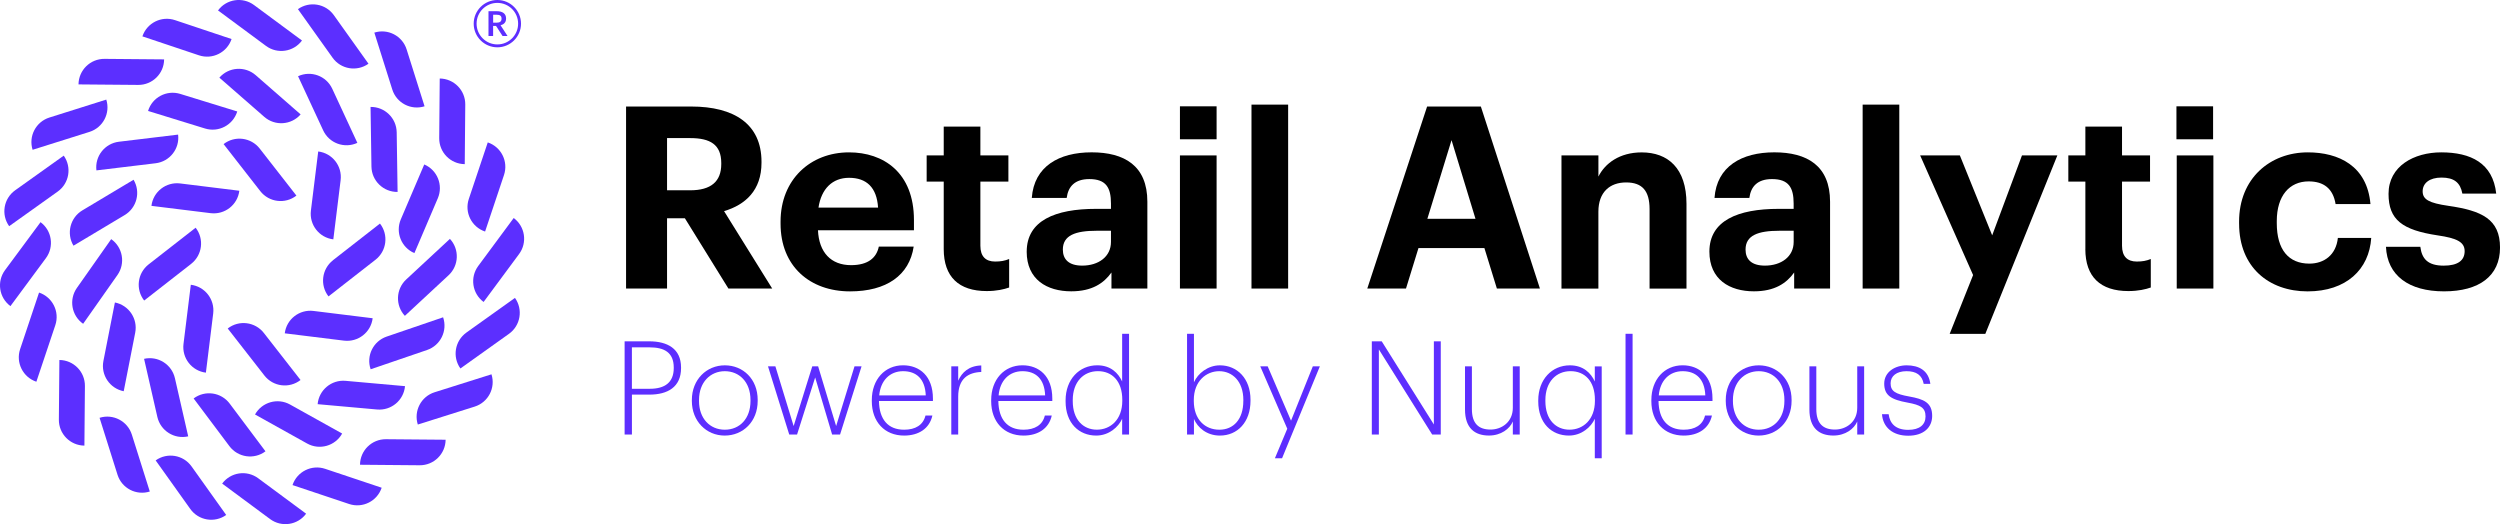 <?xml version="1.0" encoding="UTF-8"?>
<svg id="Layer_2" data-name="Layer 2" xmlns="http://www.w3.org/2000/svg" xmlns:xlink="http://www.w3.org/1999/xlink" viewBox="0 0 865.53 181.46">
  <defs>
    <style>
      .cls-1, .cls-2 {
        fill: none;
      }

      .cls-2 {
        stroke: #5d2eff;
        stroke-miterlimit: 10;
      }

      .cls-3 {
        fill: #5d2eff;
      }

      .cls-4 {
        clip-path: url(#clippath-1);
      }

      .cls-5 {
        fill: #5c2fff;
      }

      .cls-6 {
        clip-path: url(#clippath);
      }
    </style>
    <clipPath id="clippath">
      <rect class="cls-1" y="0" width="181.46" height="181.46"/>
    </clipPath>
    <clipPath id="clippath-1">
      <rect class="cls-1" y="0" width="181.46" height="181.46"/>
    </clipPath>
  </defs>
  <g id="Layer_1-2" data-name="Layer 1">
    <g id="Artwork_3" data-name="Artwork 3">
      <g class="cls-6">
        <g class="cls-4">
          <path class="cls-5" d="M104.55,14.03L87.95,1.75c-3.96-2.93-9.54-2.1-12.47,1.86l16.6,12.28c3.96,2.93,9.54,2.1,12.47-1.86"/>
          <path class="cls-5" d="M80.17,13.52l-19.58-6.55c-4.67-1.56-9.72.95-11.29,5.62l19.58,6.56c4.67,1.56,9.72-.96,11.29-5.63"/>
          <path class="cls-5" d="M56.83,20.56h0l-20.65-.18c-4.92-.04-8.95,3.91-9,8.84l20.65.18c4.92.04,8.95-3.91,8.99-8.84"/>
          <path class="cls-5" d="M11.29,51.86l19.69-6.2c4.7-1.48,7.3-6.49,5.82-11.18l-19.69,6.21c-4.7,1.48-7.3,6.49-5.82,11.18"/>
          <path class="cls-5" d="M22.06,53.89l-16.81,11.99c-4.01,2.86-4.94,8.42-2.08,12.43l16.81-11.99c4.01-2.86,4.94-8.43,2.08-12.44"/>
          <path class="cls-5" d="M14.04,76.91L1.75,93.51c-2.93,3.96-2.1,9.54,1.86,12.47h0l12.28-16.6c2.93-3.96,2.1-9.54-1.86-12.47"/>
          <path class="cls-5" d="M13.52,101.29h0l-6.55,19.58c-1.56,4.67.95,9.72,5.62,11.29l6.56-19.58c1.56-4.67-.96-9.72-5.63-11.29"/>
          <path class="cls-5" d="M20.56,124.63l-.18,20.65c-.05,4.92,3.91,8.95,8.84,9l.18-20.65c.04-4.92-3.91-8.95-8.84-9"/>
          <path class="cls-5" d="M34.47,144.65l6.21,19.7c1.48,4.7,6.49,7.3,11.18,5.82l-6.21-19.69c-1.48-4.7-6.49-7.31-11.18-5.83"/>
          <path class="cls-5" d="M53.89,159.4l11.99,16.81c2.86,4.01,8.43,4.94,12.43,2.08l-11.99-16.81c-2.86-4.01-8.43-4.94-12.43-2.08"/>
          <path class="cls-5" d="M76.91,167.42l16.6,12.29c3.96,2.93,9.54,2.1,12.47-1.86l-16.6-12.28c-3.96-2.93-9.54-2.1-12.47,1.86"/>
          <path class="cls-5" d="M101.28,167.94h0l19.58,6.55c4.67,1.56,9.72-.96,11.28-5.63l-19.58-6.55c-4.67-1.56-9.72.96-11.29,5.63"/>
          <path class="cls-5" d="M124.63,160.9l20.65.18c4.92.04,8.95-3.91,9-8.84l-20.65-.18c-4.92-.04-8.95,3.91-8.99,8.84"/>
          <path class="cls-5" d="M150.47,135.8c-4.7,1.48-7.3,6.49-5.82,11.18l19.69-6.21c4.7-1.48,7.3-6.49,5.82-11.18l-19.69,6.21Z"/>
          <path class="cls-5" d="M161.48,115.14c-4.01,2.86-4.94,8.43-2.08,12.43l16.81-11.99c4.01-2.86,4.94-8.43,2.08-12.44l-16.81,11.99Z"/>
          <path class="cls-5" d="M167.42,104.55l12.29-16.6c2.93-3.96,2.1-9.54-1.86-12.47h0l-12.28,16.6c-2.93,3.96-2.1,9.54,1.86,12.47"/>
          <path class="cls-5" d="M167.94,80.17h0l6.55-19.58c1.56-4.67-.95-9.72-5.62-11.29l-6.56,19.58c-1.56,4.67.96,9.72,5.63,11.28"/>
          <path class="cls-5" d="M160.9,56.83l.18-20.65c.05-4.92-3.91-8.95-8.84-9l-.18,20.65c-.04,4.92,3.91,8.95,8.84,9"/>
          <path class="cls-5" d="M146.99,36.8h0l-6.21-19.69c-1.48-4.7-6.49-7.3-11.18-5.82l6.21,19.69c1.48,4.7,6.49,7.3,11.18,5.82"/>
          <path class="cls-5" d="M127.57,22.06l-11.99-16.81c-2.86-4.01-8.43-4.94-12.43-2.08l11.99,16.81c2.86,4.01,8.43,4.94,12.43,2.08"/>
          <path class="cls-5" d="M75.94,26.88l15.56,13.58c3.71,3.24,9.34,2.86,12.58-.85l-15.55-13.58c-3.71-3.24-9.34-2.86-12.58.85"/>
          <path class="cls-5" d="M51.26,38.41l19.73,6.08c4.71,1.45,9.7-1.19,11.15-5.9l-19.74-6.08c-4.71-1.45-9.7,1.19-11.14,5.9"/>
          <path class="cls-5" d="M61.67,46.6l-20.5,2.47c-4.89.59-8.38,5.03-7.79,9.92l20.5-2.47c4.89-.59,8.38-5.03,7.78-9.92"/>
          <path class="cls-5" d="M46.24,62.23h0l-17.72,10.6c-4.23,2.53-5.6,8-3.08,12.23l17.72-10.6c4.23-2.53,5.6-8,3.08-12.23"/>
          <path class="cls-5" d="M38.5,82.79l-11.88,16.89c-2.83,4.03-1.87,9.59,2.16,12.42l11.88-16.89c2.83-4.03,1.86-9.59-2.16-12.42"/>
          <path class="cls-5" d="M42.83,135.45l3.98-20.26c.95-4.83-2.2-9.52-7.03-10.47l-3.98,20.26c-.95,4.83,2.2,9.52,7.03,10.47"/>
          <path class="cls-5" d="M65.16,151.07l-4.6-20.13c-1.1-4.8-5.88-7.8-10.68-6.71l4.6,20.13c1.1,4.8,5.88,7.8,10.68,6.71"/>
          <path class="cls-5" d="M91.91,156.25l-12.39-16.52c-2.95-3.94-8.54-4.74-12.48-1.78l12.39,16.52c2.96,3.94,8.54,4.74,12.48,1.78"/>
          <path class="cls-5" d="M118.46,150.1l-18.04-10.05c-4.3-2.4-9.73-.85-12.13,3.45l18.04,10.05c4.3,2.4,9.73.85,12.13-3.45"/>
          <path class="cls-5" d="M140.22,133.69h0l-20.57-1.84c-4.9-.44-9.24,3.18-9.68,8.08l20.57,1.84c4.9.44,9.24-3.18,9.68-8.08"/>
          <path class="cls-5" d="M153.41,109.85l-19.54,6.68c-4.66,1.59-7.15,6.66-5.55,11.32l19.54-6.68c4.66-1.59,7.14-6.66,5.55-11.32"/>
          <path class="cls-5" d="M155.77,82.7l-15.13,14.05c-3.61,3.35-3.82,8.99-.47,12.6l15.13-14.05c3.61-3.35,3.82-8.99.47-12.6"/>
          <path class="cls-5" d="M138.77,75.93c-1.93,4.53.17,9.77,4.7,11.7l8.11-18.99c1.93-4.53-.17-9.77-4.7-11.7l-8.11,18.99Z"/>
          <path class="cls-5" d="M137.65,66.45l-.31-20.65c-.08-4.92-4.13-8.85-9.05-8.78l.31,20.65c.08,4.92,4.13,8.85,9.05,8.78"/>
          <path class="cls-5" d="M103.19,26.39l8.69,18.73c2.07,4.47,7.37,6.41,11.84,4.34l-8.69-18.73c-2.07-4.47-7.37-6.41-11.84-4.34"/>
          <path class="cls-5" d="M102.62,67.72l-12.7-16.28c-3.03-3.88-8.63-4.58-12.51-1.55l12.7,16.28c3.03,3.88,8.63,4.58,12.51,1.55"/>
          <path class="cls-5" d="M52.43,71.27l20.49,2.53c4.89.6,9.34-2.87,9.94-7.76l-20.49-2.53c-4.89-.6-9.34,2.87-9.94,7.75"/>
          <path class="cls-5" d="M66.18,91.35c3.88-3.03,4.58-8.63,1.55-12.51l-16.28,12.7c-3.88,3.03-4.57,8.63-1.54,12.51l16.28-12.7Z"/>
          <path class="cls-5" d="M71.28,129.02l2.53-20.49c.6-4.89-2.87-9.34-7.75-9.94l-2.53,20.49c-.6,4.89,2.87,9.34,7.76,9.94"/>
          <path class="cls-5" d="M104.05,131.56l-12.7-16.28c-3.03-3.88-8.63-4.58-12.51-1.55l12.7,16.28c3.03,3.88,8.63,4.58,12.51,1.55"/>
          <path class="cls-5" d="M129.02,110.18l-20.49-2.53c-4.89-.6-9.34,2.87-9.94,7.75l20.49,2.53c4.89.6,9.34-2.87,9.94-7.75"/>
          <path class="cls-5" d="M115.28,90.11c-3.88,3.03-4.58,8.63-1.55,12.51l16.28-12.7c3.88-3.03,4.57-8.63,1.54-12.52l-16.28,12.7Z"/>
          <path class="cls-5" d="M115.4,82.87l2.53-20.49c.6-4.89-2.87-9.34-7.76-9.94l-2.53,20.49c-.6,4.89,2.87,9.34,7.75,9.94"/>
        </g>
      </g>
    </g>
    <g>
      <path d="M216.75,36.88h22.56c14.89,0,24.33,6.08,24.33,19.12v.35c0,9.52-5.55,14.54-12.96,16.75l16.66,26.79h-15.16l-15.07-24.33h-6.17v24.33h-14.19v-63.02ZM238.96,65.88c7.14,0,10.75-3,10.75-9.08v-.35c0-6.43-3.88-8.64-10.75-8.64h-8.02v18.07h8.02Z"/>
      <path d="M270.24,77.43v-.71c0-14.54,10.31-23.97,23.71-23.97,11.9,0,22.47,6.96,22.47,23.44v3.53h-33.23c.35,7.67,4.5,12.08,11.46,12.08,5.91,0,8.81-2.56,9.61-6.43h12.07c-1.5,9.96-9.43,15.51-22.03,15.51-13.92,0-24.06-8.72-24.06-23.44ZM304,71.87c-.44-6.96-3.97-10.31-10.05-10.31-5.73,0-9.61,3.79-10.58,10.31h20.62Z"/>
      <path d="M326.73,86.24v-23.36h-5.91v-9.08h5.91v-9.96h12.69v9.96h9.7v9.08h-9.7v22.21c0,3.7,1.85,5.46,5.11,5.46,1.94,0,3.35-.26,4.85-.88v9.87c-1.76.62-4.32,1.23-7.76,1.23-9.69,0-14.89-4.94-14.89-14.54Z"/>
      <path d="M355.46,87.12c0-10.75,9.87-14.81,23.97-14.81h5.2v-1.85c0-5.46-1.67-8.46-7.49-8.46-5.02,0-7.32,2.56-7.84,6.52h-12.08c.79-10.93,9.43-15.78,20.71-15.78s19.3,4.58,19.3,17.1v30.05h-12.43v-5.55c-2.64,3.7-6.7,6.52-13.93,6.52-8.37,0-15.42-4.05-15.42-13.75ZM384.63,83.77v-3.88h-4.94c-7.4,0-11.72,1.59-11.72,6.52,0,3.35,2.03,5.55,6.7,5.55,5.64,0,9.96-3.08,9.96-8.2Z"/>
      <path d="M408.51,53.81h12.69v46.09h-12.69v-46.09ZM408.51,36.81h12.69v11.41h-12.69v-11.41ZM753.51,36.81h12.69v11.41h-12.69v-11.41Z"/>
      <path d="M433.28,36.22h12.69v63.68h-12.69v-63.68Z"/>
      <path d="M494.09,36.88h18.6l20.45,63.02h-14.9l-4.32-14.01h-22.83l-4.32,14.01h-13.4l20.71-63.02ZM494.17,75.75h16.66l-8.29-27.23-8.37,27.23Z"/>
      <path d="M540.61,53.81h12.78v7.32c2.29-4.58,7.32-8.37,14.98-8.37,9.08,0,15.51,5.46,15.51,17.8v29.35h-12.78v-27.5c0-6.26-2.47-9.25-8.11-9.25s-9.61,3.35-9.61,10.14v26.62h-12.78v-46.09Z"/>
      <path d="M591.81,87.12c0-10.75,9.87-14.81,23.97-14.81h5.2v-1.85c0-5.46-1.67-8.46-7.49-8.46-5.02,0-7.32,2.56-7.84,6.52h-12.07c.79-10.93,9.43-15.78,20.71-15.78s19.3,4.58,19.3,17.1v30.05h-12.43v-5.55c-2.64,3.7-6.7,6.52-13.93,6.52-8.37,0-15.42-4.05-15.42-13.75ZM620.99,83.77v-3.88h-4.94c-7.4,0-11.72,1.59-11.72,6.52,0,3.35,2.03,5.55,6.7,5.55,5.64,0,9.96-3.08,9.96-8.2Z"/>
      <path d="M644.87,36.22h12.69v63.68h-12.69v-63.68Z"/>
      <path d="M683.11,95.23l-18.33-41.42h13.75l11.19,27.67,10.31-27.67h12.25l-24.94,61.78h-12.34l8.11-20.36Z"/>
      <path d="M721.98,86.24v-23.36h-5.9v-9.08h5.9v-9.96h12.69v9.96h9.7v9.08h-9.7v22.21c0,3.7,1.85,5.46,5.11,5.46,1.94,0,3.35-.26,4.85-.88v9.87c-1.76.62-4.32,1.23-7.76,1.23-9.7,0-14.9-4.94-14.9-14.54Z"/>
      <path d="M753.61,53.81h12.69v46.09h-12.69v-46.09Z"/>
      <path d="M775.2,77.43v-.71c0-14.89,10.66-23.97,23.8-23.97,10.67,0,20.54,4.67,21.68,17.89h-12.07c-.88-5.38-4.14-7.84-9.34-7.84-6.61,0-11.02,4.94-11.02,13.75v.71c0,9.25,4.14,14.01,11.28,14.01,5.11,0,9.25-3,9.87-8.9h11.55c-.71,10.93-8.64,18.51-22.03,18.51s-23.71-8.37-23.71-23.44Z"/>
      <path d="M826.05,85.45h11.9c.53,4.14,2.56,6.52,8.11,6.52,4.94,0,7.23-1.85,7.23-5.02s-2.73-4.5-9.34-5.46c-12.25-1.85-17.01-5.38-17.01-14.37,0-9.61,8.81-14.37,18.24-14.37,10.22,0,17.89,3.7,19.04,14.28h-11.72c-.71-3.79-2.82-5.55-7.23-5.55-4.14,0-6.52,1.94-6.52,4.76s2.2,4.05,8.9,5.02c11.54,1.67,17.89,4.58,17.89,14.45s-7.23,15.16-19.39,15.16-19.65-5.46-20.1-15.42Z"/>
    </g>
    <g>
      <path class="cls-3" d="M216.25,118.17h8.53c6.27,0,11.01,2.53,11.01,9.07v.18c0,6.63-4.69,9.2-10.96,9.2h-6.05v13.81h-2.53v-32.26ZM225,134.6c5.19,0,8.26-2.21,8.26-7.17v-.18c0-5.23-3.29-6.99-8.35-6.99h-6.14v14.35h6.23Z"/>
      <path class="cls-3" d="M239.53,138.84v-.36c0-7.08,5.1-12,11.42-12s11.37,4.78,11.37,11.96v.36c0,7.13-5.05,12-11.42,12s-11.37-5.01-11.37-11.96ZM259.83,138.84v-.36c0-6.23-3.88-9.97-8.89-9.97s-8.93,3.83-8.93,9.97v.36c0,6.05,3.79,9.93,8.93,9.93s8.89-3.83,8.89-9.93Z"/>
      <path class="cls-3" d="M265.88,126.84h2.57l6.32,20.67,6.45-20.67h2.03l6.23,20.67,6.36-20.67h2.44l-7.44,23.6h-2.75l-5.87-19.76-6.27,19.76h-2.71l-7.35-23.6Z"/>
      <path class="cls-3" d="M301.83,138.88v-.36c0-7.13,4.51-12.05,10.83-12.05,5.68,0,10.33,3.7,10.33,11.51v.86h-18.68c.09,6.32,3.11,9.93,8.71,9.93,3.93,0,6.59-1.62,7.4-4.92h2.39c-.99,4.51-4.74,6.95-9.79,6.95-6.81,0-11.19-4.83-11.19-11.91ZM320.51,136.9c-.23-5.73-3.25-8.39-7.85-8.39s-7.81,3.25-8.26,8.39h16.11Z"/>
      <path class="cls-3" d="M329.35,126.84h2.39v4.96c1.31-2.89,3.65-5.14,7.99-5.28v2.26c-4.56.18-7.99,2.3-7.99,8.57v13.08h-2.39v-23.6Z"/>
      <path class="cls-3" d="M343.16,138.88v-.36c0-7.13,4.51-12.05,10.83-12.05,5.69,0,10.33,3.7,10.33,11.51v.86h-18.68c.09,6.32,3.11,9.93,8.71,9.93,3.93,0,6.59-1.62,7.4-4.92h2.39c-.99,4.51-4.74,6.95-9.79,6.95-6.81,0-11.19-4.83-11.19-11.91ZM361.84,136.9c-.23-5.73-3.25-8.39-7.85-8.39s-7.81,3.25-8.26,8.39h16.11Z"/>
      <path class="cls-3" d="M368.92,138.97v-.36c0-7.26,4.74-12.14,10.96-12.14,4.65,0,7.26,2.66,8.62,5.6v-16.51h2.39v34.88h-2.39v-5.46c-1.26,2.84-4.56,5.82-8.98,5.82-6,0-10.6-4.33-10.6-11.82ZM388.55,138.79v-.36c0-6.5-3.52-9.93-8.44-9.93s-8.71,3.65-8.71,10.02v.36c0,6.45,3.65,9.88,8.35,9.88s8.8-3.47,8.8-9.97Z"/>
      <path class="cls-3" d="M413.36,145.07v5.37h-2.39v-34.88h2.39v16.79c1.35-3.07,4.83-5.87,8.98-5.87,5.96,0,10.6,4.56,10.6,11.91v.36c0,7.4-4.51,12.05-10.6,12.05-4.65,0-7.72-2.84-8.98-5.73ZM430.46,138.84v-.36c0-6.5-3.83-9.97-8.35-9.97s-8.8,3.47-8.8,9.97v.36c0,6.45,3.93,9.93,8.84,9.93s8.3-3.61,8.3-9.93Z"/>
      <path class="cls-3" d="M445.66,148.41l-9.34-21.57h2.57l8.08,18.81,7.54-18.81h2.44l-13.08,31.81h-2.48l4.29-10.24Z"/>
      <path class="cls-3" d="M474.94,118.17h3.43l18.05,28.79v-28.79h2.39v32.26h-2.98l-18.45-29.46v29.46h-2.44v-32.26Z"/>
      <path class="cls-3" d="M507.2,141.77v-14.93h2.39v14.8c0,5.01,2.35,7.08,6.45,7.08,3.84,0,7.72-2.57,7.72-7.54v-14.35h2.39v23.6h-2.39v-4.51c-1.08,2.57-4.11,4.87-8.26,4.87-4.87,0-8.3-2.53-8.3-9.02Z"/>
      <path class="cls-3" d="M552.14,144.98c-1.26,2.84-4.56,5.82-8.98,5.82-6,0-10.6-4.33-10.6-11.82v-.36c0-7.26,4.74-12.14,10.96-12.14,4.65,0,7.26,2.66,8.62,5.6v-5.23h2.39v31.81h-2.39v-13.67ZM552.18,138.79v-.36c0-6.5-3.52-9.93-8.44-9.93s-8.71,3.65-8.71,10.02v.36c0,6.45,3.65,9.88,8.35,9.88s8.8-3.47,8.8-9.97Z"/>
      <path class="cls-3" d="M562.78,115.56h2.44v34.88h-2.44v-34.88Z"/>
      <path class="cls-3" d="M571.72,138.88v-.36c0-7.13,4.51-12.05,10.83-12.05,5.69,0,10.33,3.7,10.33,11.51v.86h-18.68c.09,6.32,3.11,9.93,8.71,9.93,3.93,0,6.59-1.62,7.4-4.92h2.39c-.99,4.51-4.74,6.95-9.79,6.95-6.81,0-11.19-4.83-11.19-11.91ZM590.4,136.9c-.23-5.73-3.25-8.39-7.85-8.39s-7.81,3.25-8.26,8.39h16.11Z"/>
      <path class="cls-3" d="M597.48,138.84v-.36c0-7.08,5.1-12,11.42-12s11.37,4.78,11.37,11.96v.36c0,7.13-5.05,12-11.42,12s-11.37-5.01-11.37-11.96ZM617.78,138.84v-.36c0-6.23-3.88-9.97-8.89-9.97s-8.93,3.83-8.93,9.97v.36c0,6.05,3.79,9.93,8.93,9.93s8.89-3.83,8.89-9.93Z"/>
      <path class="cls-3" d="M626.44,141.77v-14.93h2.39v14.8c0,5.01,2.35,7.08,6.45,7.08,3.84,0,7.72-2.57,7.72-7.54v-14.35h2.39v23.6h-2.39v-4.51c-1.08,2.57-4.11,4.87-8.26,4.87-4.87,0-8.3-2.53-8.3-9.02Z"/>
      <path class="cls-3" d="M651.57,143.4h2.3c.41,3.2,2.39,5.42,6.77,5.42,3.97,0,6-1.8,6-4.65,0-3.02-1.76-3.97-6.18-4.78-5.78-1.04-8.12-2.53-8.12-6.59s3.79-6.32,7.76-6.32c4.24,0,7.58,1.76,8.21,6.41h-2.3c-.59-3.02-2.53-4.38-5.96-4.38s-5.5,1.67-5.5,4.2c0,2.71,1.62,3.7,6.45,4.56,5.05.9,7.94,2.12,7.94,6.72,0,3.97-2.93,6.86-8.3,6.86s-8.75-2.93-9.07-7.45Z"/>
    </g>
    <path class="cls-3" d="M169.13,3.88h2.88c1.88,0,3.2.77,3.2,2.52v.05c0,1.34-.84,2.03-1.91,2.3l2.41,3.71h-1.73l-2.24-3.47h-1.02v3.47h-1.6V3.88ZM172.01,7.85c1.07,0,1.63-.46,1.63-1.37v-.05c0-.98-.61-1.32-1.63-1.32h-1.28v2.73h1.28Z"/>
    <circle class="cls-2" cx="172.19" cy="8.19" r="7.69"/>
  </g>
</svg>
